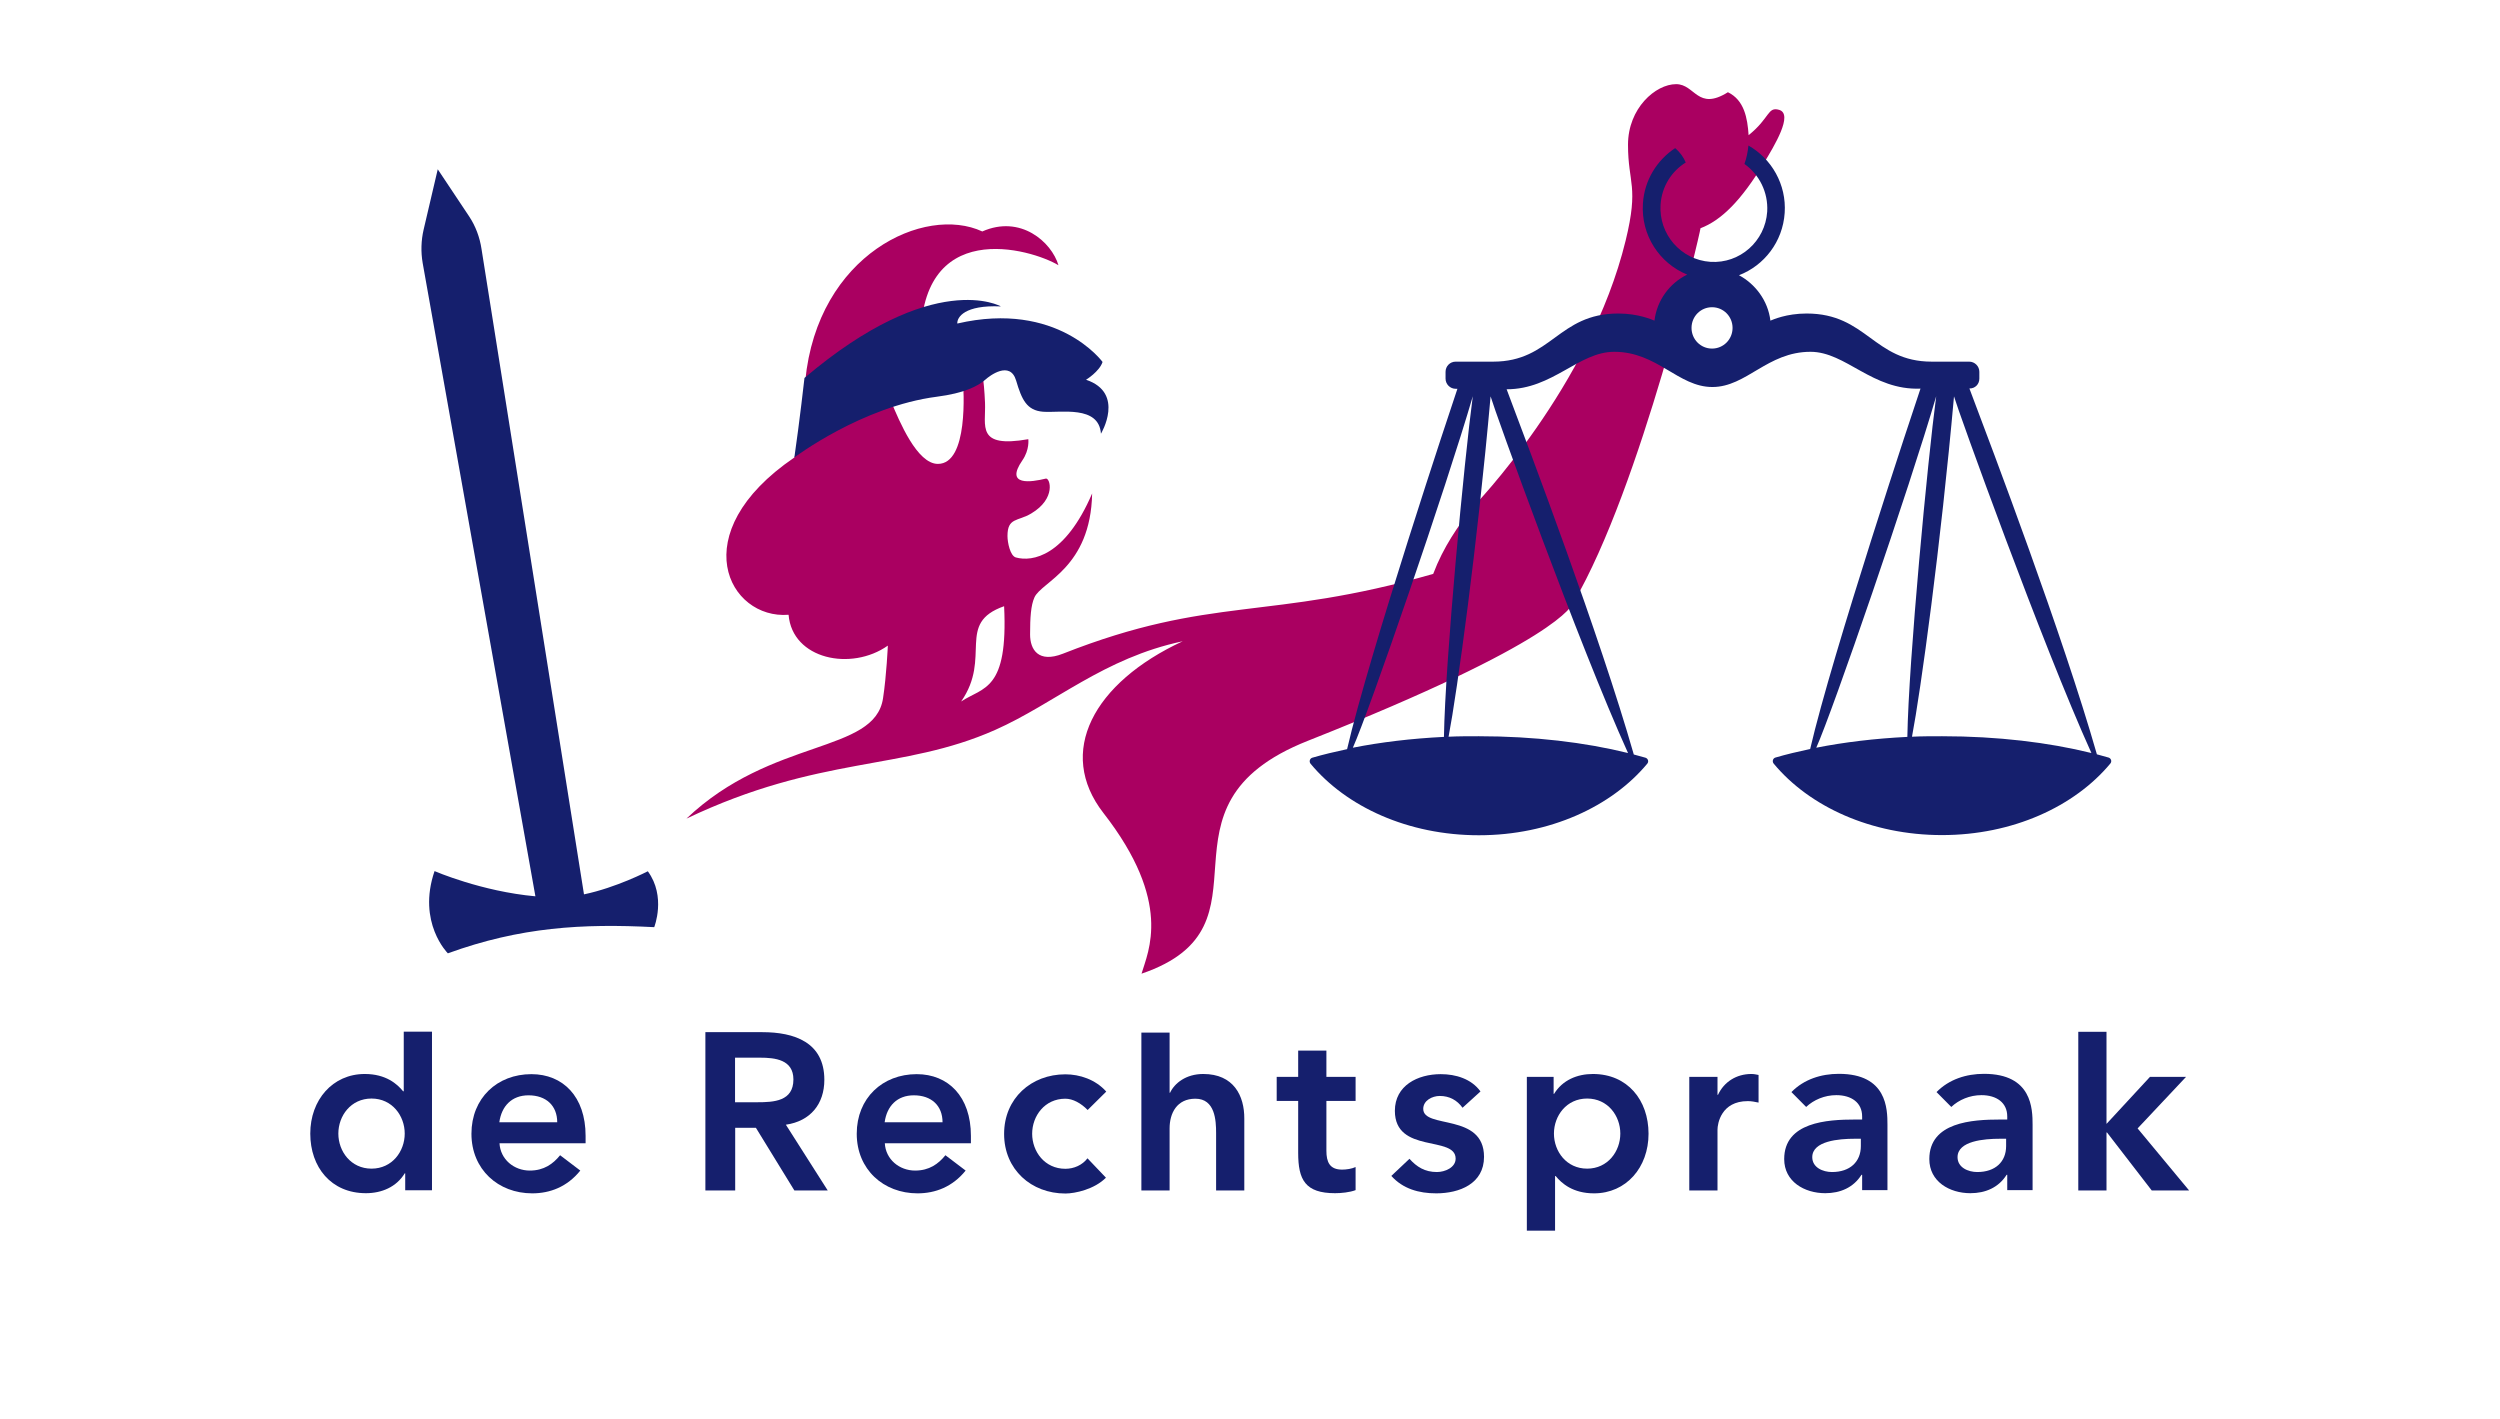 <svg width="118" height="67" viewBox="0 0 118 67" fill="none" xmlns="http://www.w3.org/2000/svg">
<g clip-path="url(#clip0_532_24634)">
<path d="M23.576 53.955C23.614 54.725 24.265 55.251 25.006 55.251C25.672 55.251 26.104 54.939 26.437 54.527L27.39 55.251C26.77 56.021 25.96 56.326 25.12 56.326C23.515 56.326 22.252 55.198 22.252 53.513C22.252 51.828 23.47 50.7 25.082 50.7C26.566 50.7 27.64 51.752 27.64 53.612V53.963H23.576V53.955ZM26.301 52.972C26.301 52.187 25.778 51.699 24.946 51.699C24.159 51.699 23.674 52.202 23.568 52.972H26.301Z" fill="#151F6D"/>
<path d="M41.763 53.955C41.801 54.725 42.452 55.251 43.193 55.251C43.859 55.251 44.291 54.939 44.624 54.527L45.578 55.251C44.957 56.021 44.147 56.326 43.307 56.326C41.702 56.326 40.438 55.198 40.438 53.513C40.438 51.828 41.657 50.7 43.269 50.7C44.752 50.7 45.827 51.752 45.827 53.612V53.963H41.763V53.955ZM44.488 52.972C44.488 52.187 43.965 51.699 43.133 51.699C42.346 51.699 41.861 52.202 41.755 52.972H44.488Z" fill="#151F6D"/>
<path d="M51.337 52.392C51.026 52.072 50.64 51.859 50.285 51.859C49.308 51.859 48.718 52.675 48.718 53.513C48.718 54.352 49.308 55.167 50.285 55.167C50.693 55.167 51.087 54.992 51.329 54.672L52.2 55.587C51.655 56.136 50.746 56.334 50.285 56.334C48.68 56.334 47.394 55.206 47.394 53.521C47.394 51.836 48.68 50.708 50.285 50.708C50.958 50.708 51.708 50.951 52.215 51.523L51.337 52.392Z" fill="#151F6D"/>
<path d="M69.032 52.286C68.775 51.927 68.411 51.729 67.957 51.729C67.601 51.729 67.177 51.943 67.177 52.339C67.177 53.3 70.046 52.514 70.046 54.603C70.046 55.877 68.88 56.326 67.791 56.326C66.973 56.326 66.216 56.113 65.671 55.503L66.527 54.695C66.867 55.076 67.253 55.32 67.821 55.32C68.207 55.32 68.706 55.106 68.706 54.687C68.706 53.582 65.838 54.474 65.838 52.431C65.838 51.233 66.92 50.7 68.002 50.7C68.714 50.7 69.448 50.921 69.879 51.516L69.032 52.286Z" fill="#151F6D"/>
<path d="M87.893 55.45H87.862C87.484 56.052 86.863 56.319 86.152 56.319C85.168 56.319 84.214 55.77 84.214 54.71C84.214 52.964 86.235 52.842 87.56 52.842H87.893V52.697C87.893 52.042 87.385 51.691 86.674 51.691C86.122 51.691 85.607 51.912 85.251 52.248L84.555 51.546C85.145 50.944 85.955 50.685 86.795 50.685C89.066 50.685 89.088 52.339 89.088 53.094V56.174H87.893V55.45ZM87.832 53.749H87.537C86.803 53.749 85.539 53.849 85.539 54.619C85.539 55.106 86.038 55.32 86.47 55.32C87.317 55.32 87.832 54.84 87.832 54.093V53.749Z" fill="#151F6D"/>
<path d="M94.742 55.45H94.712C94.334 56.052 93.713 56.319 93.001 56.319C92.018 56.319 91.064 55.77 91.064 54.71C91.064 52.964 93.085 52.842 94.409 52.842H94.742V52.697C94.742 52.042 94.235 51.691 93.524 51.691C92.971 51.691 92.457 51.912 92.101 52.248L91.404 51.546C91.995 50.944 92.805 50.685 93.645 50.685C95.915 50.685 95.938 52.339 95.938 53.094V56.174H94.742V55.45ZM94.689 53.749H94.394C93.66 53.749 92.396 53.849 92.396 54.619C92.396 55.106 92.895 55.32 93.327 55.32C94.175 55.32 94.689 54.84 94.689 54.093V53.749Z" fill="#151F6D"/>
<path d="M19.057 48.702V51.508H19.027C18.747 51.165 18.217 50.692 17.218 50.692C15.697 50.692 14.645 51.92 14.645 53.505C14.645 55.091 15.629 56.319 17.271 56.319C18.013 56.319 18.709 56.029 19.103 55.381H19.126V56.181H20.39V48.695H19.057V48.702ZM17.536 55.16C16.56 55.16 15.97 54.344 15.97 53.505C15.97 52.667 16.56 51.851 17.536 51.851C18.512 51.851 19.103 52.667 19.103 53.505C19.103 54.344 18.512 55.16 17.536 55.16Z" fill="#151F6D"/>
<path d="M56.794 50.692C55.977 50.692 55.439 51.127 55.227 51.577H55.205V48.74H53.873V56.189H55.205V53.261C55.205 52.545 55.545 51.859 56.423 51.859C57.354 51.859 57.4 52.888 57.4 53.475V56.189H58.731V52.804C58.739 51.714 58.224 50.692 56.794 50.692Z" fill="#151F6D"/>
<path d="M100.895 53.261L103.181 50.829H101.478L99.427 53.048V48.702H98.095V56.189H99.427V53.452H99.45L101.561 56.189H103.325L100.895 53.261Z" fill="#151F6D"/>
<path d="M75.185 50.692C74.443 50.692 73.747 50.982 73.353 51.63H73.331V50.829H72.067V58.087H73.399V55.511H73.429C73.709 55.854 74.239 56.326 75.238 56.326C76.759 56.326 77.811 55.099 77.811 53.513C77.811 51.927 76.82 50.692 75.185 50.692ZM74.913 55.16C73.936 55.16 73.346 54.344 73.346 53.505C73.346 52.667 73.936 51.851 74.913 51.851C75.889 51.851 76.479 52.667 76.479 53.505C76.479 54.344 75.889 55.16 74.913 55.16Z" fill="#151F6D"/>
<path d="M34.701 56.189V53.231H35.678L37.494 56.189H39.068L37.093 53.086C38.258 52.918 38.909 52.103 38.909 50.967C38.909 49.19 37.486 48.718 35.98 48.718H33.294V56.189H34.701ZM34.701 49.922H35.867C36.586 49.922 37.449 50.014 37.449 50.951C37.449 51.981 36.525 52.026 35.738 52.026H34.694V49.922H34.701Z" fill="#151F6D"/>
<path d="M63.984 55.084C63.81 55.167 63.545 55.206 63.348 55.206C62.758 55.206 62.606 54.847 62.606 54.314V51.965H63.984V50.829H62.606V49.587H61.274V50.829H60.26V51.965H61.274V54.42C61.274 55.686 61.607 56.319 63.015 56.319C63.295 56.319 63.704 56.281 63.984 56.174V55.084Z" fill="#151F6D"/>
<path d="M83.004 50.738C82.89 50.715 82.784 50.692 82.663 50.692C81.967 50.692 81.376 51.058 81.089 51.676H81.066V50.829H79.734V56.189H81.066V53.322C81.066 53.033 81.24 51.973 82.496 51.973C82.663 51.973 82.829 52.004 83.004 52.042V50.738Z" fill="#151F6D"/>
<path d="M30.577 41.124C30.577 41.124 29.093 41.894 27.564 42.214L22.728 11.756C22.645 11.2 22.448 10.674 22.145 10.216L20.662 7.99L19.996 10.834C19.875 11.352 19.86 11.893 19.951 12.42L25.271 42.306C22.728 42.077 20.511 41.116 20.511 41.116C19.678 43.548 21.139 44.997 21.139 44.997C24.56 43.754 27.496 43.587 30.879 43.762C30.879 43.762 31.454 42.321 30.577 41.124Z" fill="#151F6D"/>
<path d="M74.284 28.422C74.194 28.575 73.603 30.267 61.736 34.964C53.91 38.059 60.525 43.693 53.88 45.958C54.19 44.906 55.363 42.588 52.086 38.379C49.846 35.505 51.602 32.227 55.825 30.267C52.086 31.06 49.785 33.203 46.97 34.453C42.572 36.405 38.705 35.635 32.4 38.639C36.427 34.804 41.286 35.581 41.679 32.959C41.846 31.868 41.906 30.473 41.906 30.473C40.181 31.693 37.396 31.121 37.221 29.017C34.398 29.246 32.234 25.182 37.486 21.599C37.6 21.523 37.872 19.411 38.009 17.97C38.584 12.008 43.647 9.66 46.364 10.925C48.166 10.125 49.634 11.421 49.959 12.519C48.695 11.756 43.276 10.148 43.458 16.361C45.017 17.245 46.296 14.493 46.493 19.014C46.538 20.105 46.062 21.164 48.536 20.73C48.536 20.73 48.605 21.225 48.256 21.729C47.409 22.956 48.68 22.758 49.361 22.59C49.558 22.537 49.868 23.528 48.673 24.237C48.037 24.618 47.553 24.42 47.553 25.297C47.553 25.609 47.681 26.234 47.946 26.311C48.726 26.532 50.277 26.257 51.549 23.291C51.48 26.814 49.157 27.447 48.824 28.201C48.657 28.575 48.62 29.147 48.62 29.947C48.62 30.656 49.006 31.312 50.171 30.854C57.217 28.079 59.836 29.33 67.647 27.088C68.124 25.823 68.827 24.809 69.539 23.917C69.539 23.917 75.049 18.244 76.729 11.36C77.365 8.76 76.842 8.676 76.842 6.831C76.842 5.108 78.144 3.972 79.113 3.972C80.014 3.972 80.12 5.253 81.558 4.353C82.33 4.727 82.481 5.573 82.534 6.381C83.54 5.573 83.427 5.024 83.972 5.184C84.668 5.383 83.73 6.907 83.268 7.677C82.186 9.469 81.247 10.399 80.263 10.773C80.241 11.032 77.448 22.994 74.277 28.422H74.284ZM44.268 21.896C45.713 21.896 45.494 18.427 45.441 17.81C45.282 16.056 41.596 17.863 42.058 18.953C42.451 19.884 43.284 21.896 44.268 21.896ZM47.394 28.613C45.1 29.421 46.826 31.015 45.365 33.111C46.417 32.417 47.59 32.616 47.394 28.613Z" fill="#AA0061"/>
<path d="M37.494 21.591C37.494 21.591 40.688 19.182 44.222 18.725C45.509 18.557 46.153 18.237 46.531 17.901C46.69 17.756 47.674 16.994 47.961 17.962C48.226 18.862 48.461 19.373 49.233 19.434C50.058 19.495 51.867 19.113 51.965 20.471C51.965 20.471 53.123 18.549 51.261 17.924C51.261 17.924 51.889 17.543 52.041 17.085C52.041 17.085 49.922 14.173 45.184 15.271C45.169 14.974 45.524 14.387 47.242 14.463C47.242 14.463 44.079 12.656 37.971 17.84C37.971 17.855 37.736 19.922 37.494 21.591Z" fill="#151F6D"/>
<path d="M68.154 34.781C66.618 34.857 65.172 35.032 63.855 35.292C64.627 33.576 68.26 23.009 69.516 18.702C69.115 21.698 68.214 31.182 68.154 34.781ZM68.373 34.773C68.782 32.639 69.736 25.685 70.356 18.709C70.523 19.312 74.526 30.435 76.843 35.543C74.814 35.04 72.4 34.75 69.796 34.75C69.312 34.75 68.843 34.75 68.373 34.773ZM90.647 18.343C90.375 19.136 86.477 30.87 85.44 35.353C84.865 35.475 84.32 35.604 83.798 35.757C83.677 35.795 83.639 35.94 83.715 36.039C85.402 38.074 88.324 39.416 91.662 39.416C94.999 39.416 97.921 38.067 99.608 36.039C99.692 35.94 99.646 35.795 99.525 35.757C99.344 35.703 99.154 35.658 98.973 35.604C97.353 29.94 94.061 21.263 92.956 18.336C93.221 18.343 93.425 18.138 93.425 17.871V17.55C93.425 17.284 93.206 17.07 92.948 17.07H91.177C88.437 17.07 88.112 14.798 85.274 14.798C84.313 14.798 83.684 15.088 83.563 15.134C83.45 14.181 82.837 13.395 82.08 12.991C83.268 12.534 84.146 11.413 84.237 10.049C84.328 8.707 83.616 7.487 82.526 6.869C82.496 7.151 82.443 7.456 82.337 7.738C83.034 8.234 83.465 9.073 83.412 9.987C83.321 11.39 82.118 12.45 80.733 12.359C79.34 12.267 78.288 11.055 78.379 9.66C78.432 8.806 78.901 8.081 79.567 7.67C79.469 7.433 79.31 7.197 79.068 6.991C78.212 7.555 77.615 8.501 77.546 9.606C77.448 11.101 78.326 12.427 79.635 12.961C78.81 13.365 78.205 14.173 78.091 15.134C77.97 15.088 77.334 14.798 76.381 14.798C73.543 14.798 73.225 17.07 70.477 17.07H68.706C68.442 17.07 68.23 17.284 68.23 17.55V17.871C68.23 18.138 68.449 18.351 68.706 18.351H68.79C68.517 19.144 64.619 30.877 63.583 35.36C63.007 35.482 62.462 35.612 61.94 35.764C61.819 35.803 61.781 35.947 61.857 36.046C63.545 38.082 66.466 39.424 69.804 39.424C73.141 39.424 76.063 38.074 77.751 36.046C77.834 35.947 77.788 35.803 77.667 35.764C77.486 35.711 77.297 35.665 77.115 35.612C75.495 29.947 72.218 21.309 71.113 18.374C73.293 18.374 74.511 16.605 76.192 16.605C78.228 16.605 79.211 18.267 80.823 18.267C82.436 18.267 83.419 16.605 85.455 16.605C87.128 16.605 88.369 18.435 90.647 18.343ZM90.027 34.781C88.49 34.857 87.045 35.032 85.728 35.292C86.5 33.576 90.133 23.009 91.389 18.702C90.988 21.698 90.087 31.182 90.027 34.781ZM90.246 34.773C90.655 32.639 91.609 25.685 92.229 18.709C92.396 19.312 96.399 30.435 98.715 35.543C96.687 35.04 94.273 34.75 91.669 34.75C91.185 34.75 90.716 34.75 90.246 34.773ZM81.777 15.477C81.777 16.018 81.346 16.453 80.808 16.453C80.271 16.453 79.84 16.018 79.84 15.477C79.84 14.935 80.271 14.501 80.808 14.501C81.346 14.501 81.777 14.935 81.777 15.477Z" fill="#151F6D"/>
</g>
<defs>
<clipPath id="clip0_532_24634">
<rect width="118" height="67" fill="white"/>
</clipPath>
</defs>
</svg>
